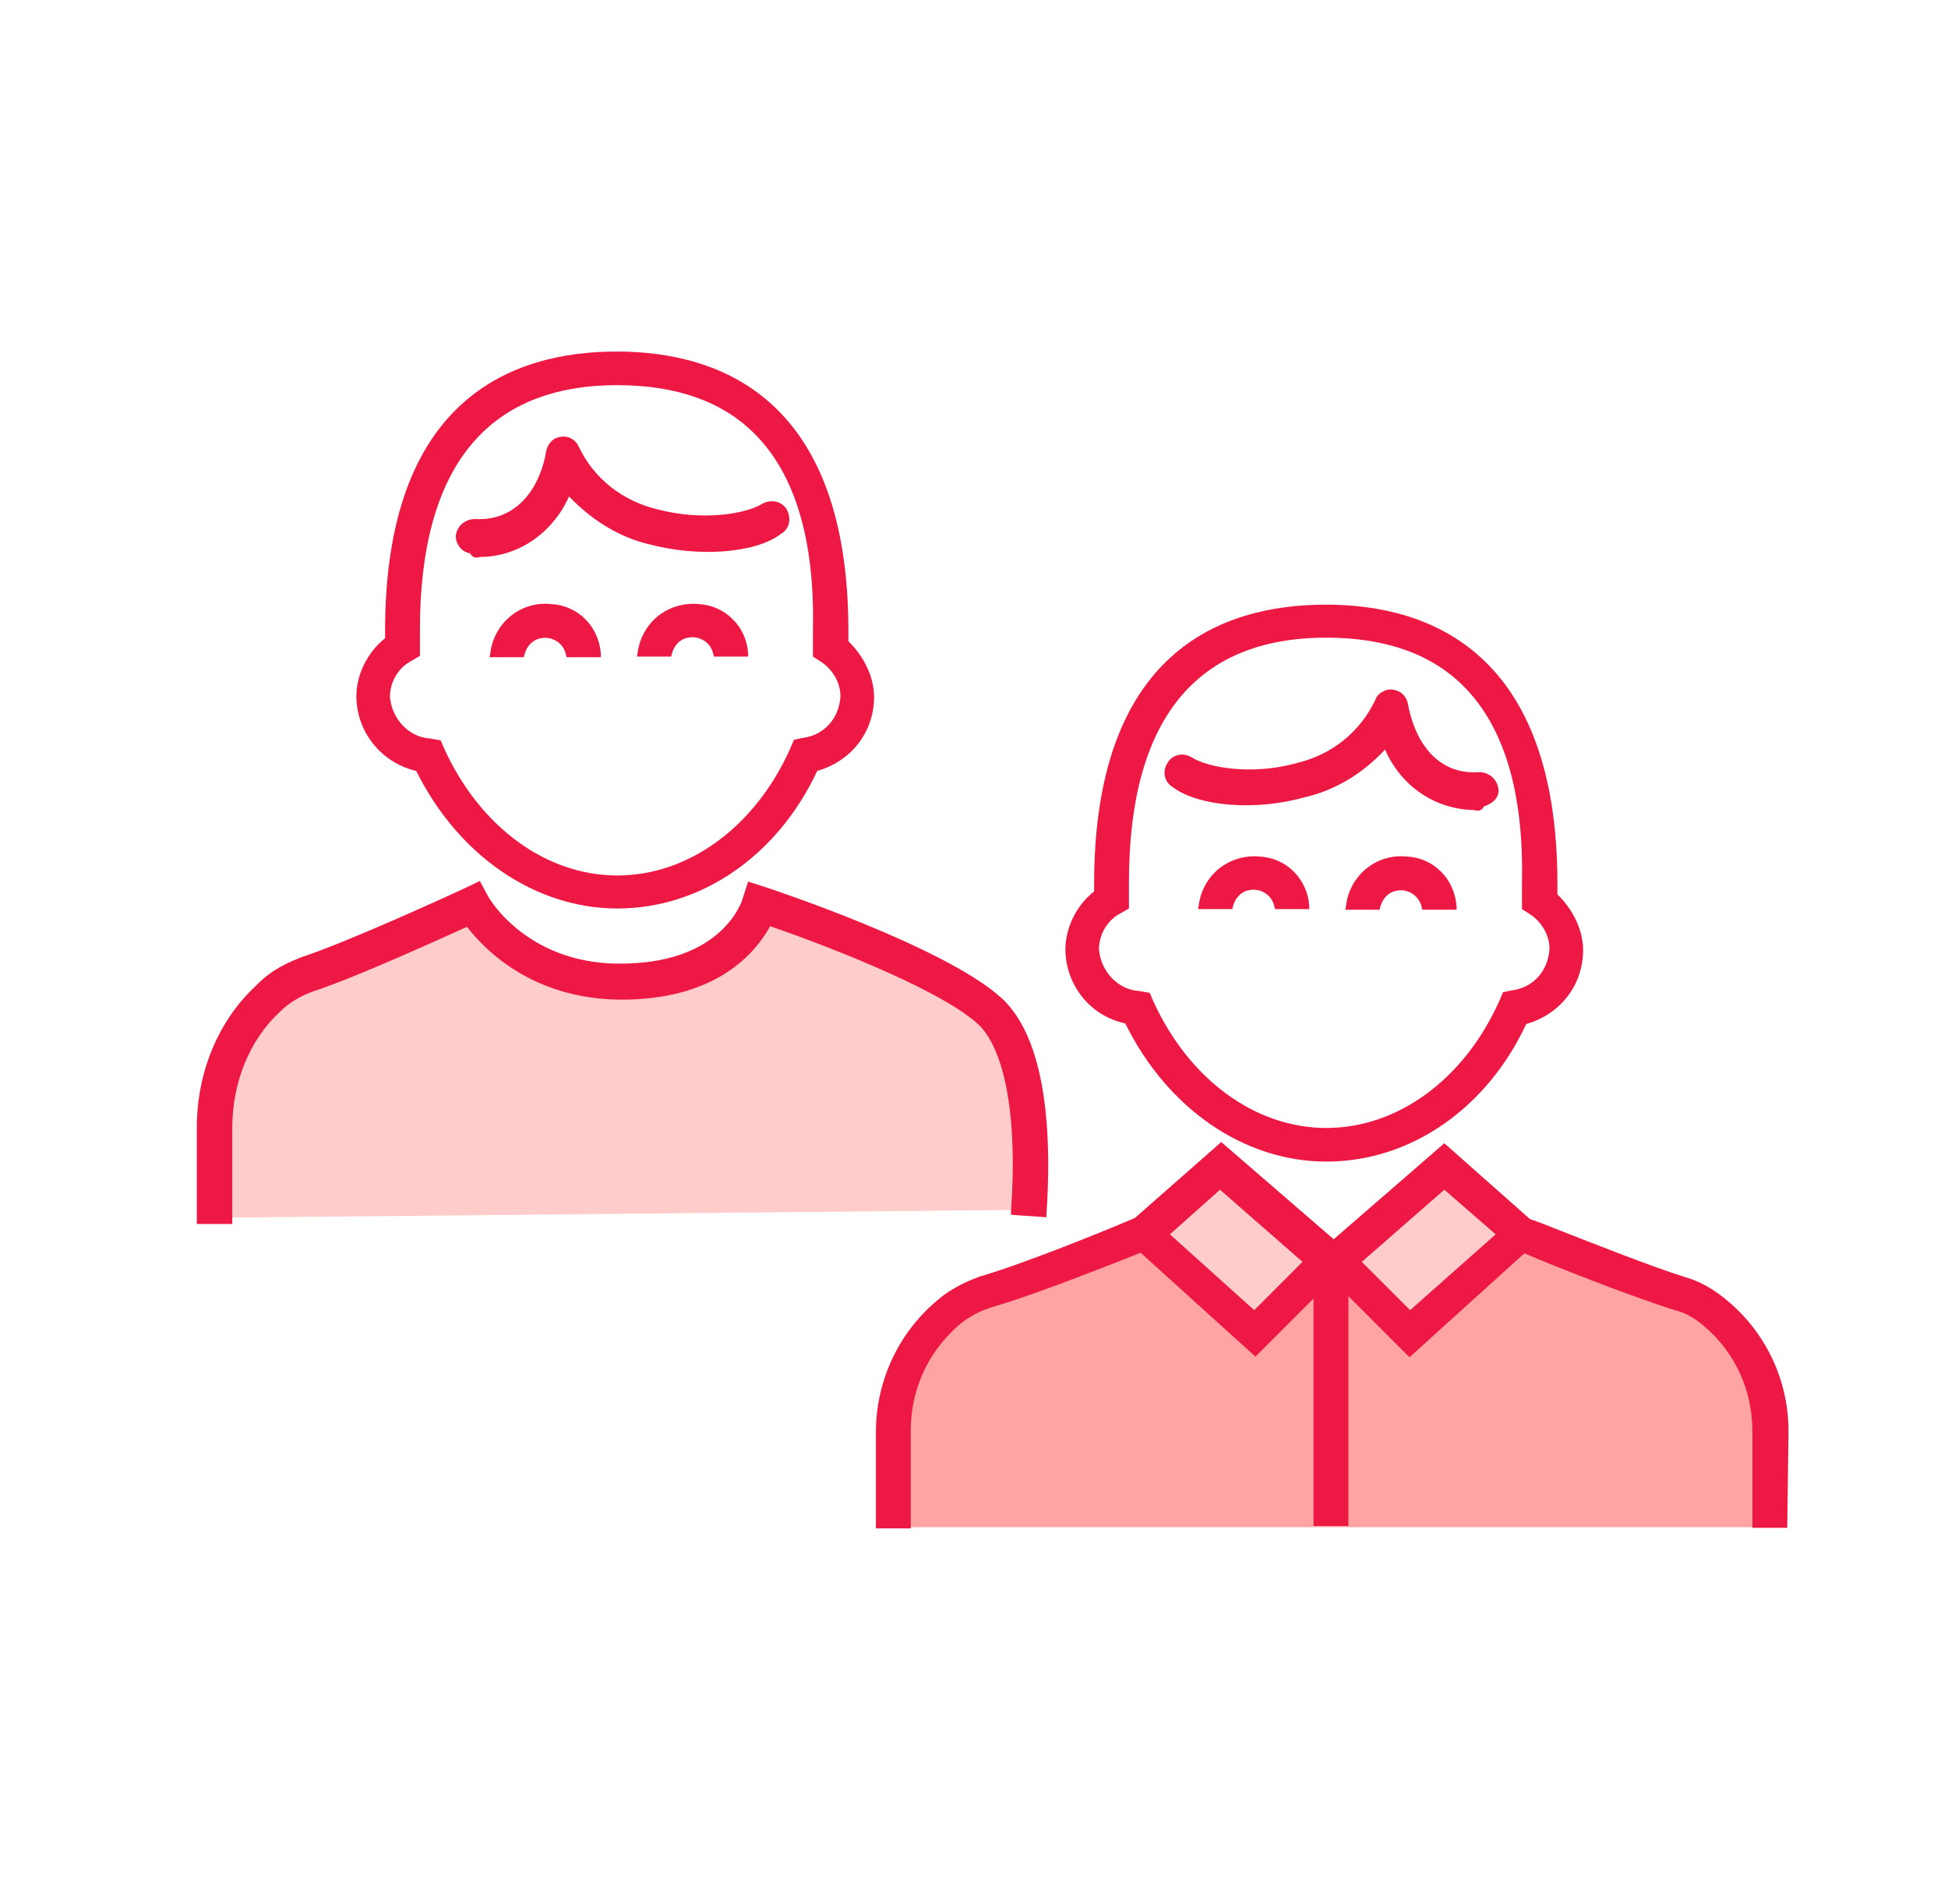 <?xml version="1.0" encoding="utf-8"?>
<!-- Generator: Adobe Illustrator 21.0.2, SVG Export Plug-In . SVG Version: 6.00 Build 0)  -->
<svg version="1.1" id="Layer_1" xmlns="http://www.w3.org/2000/svg" xmlns:xlink="http://www.w3.org/1999/xlink" x="0px" y="0px"
	 viewBox="0 0 318.7 311.4" style="enable-background:new 0 0 318.7 311.4;" xml:space="preserve">
<style type="text/css">
	.st0{fill:#FFCCCC;}
	.st1{fill:#ED1944;}
	.st2{fill:#FFA3A3;}
</style>
<path class="st0" d="M33.3,199.2V184c0-8.2,3.2-15.9,8.7-21.1c1.9-1.9,4-3,6.3-4c7.4-2.3,25.3-10.6,27.2-11.5
	c0,0,7.3,13.2,25.5,12.7s21.6-12.7,21.6-12.7s28.6,9.4,37.6,17.5c5.8,5.3,7.6,18.4,6.5,33L33.3,199.2z"/>
<rect x="215.9" y="205.9" class="st1" width="2.3" height="43.1"/>
<path class="st2" d="M286.6,222.5c-0.9-1.9-2.1-3.5-3.5-5.1c-5.1-6.1-13.6-8.9-21.3-11.2c-4-1.6-8.2-2.8-12.2-3.7
	c-3.3-0.2-3.5,1.6-6.8,1.9c-9.6,0.9-19.2,1.6-29,1.6c-4.4,0.2-8.9-0.2-13.3-1.2c-2.8-0.9-5.9-1.6-8.9-2.1c-4.4,0-8.7,0.7-12.6,2.6
	l-8.7,3c-5.4,1.6-10.8,4-15.4,7.3c-11,8.2-8.7,22-8.7,34.2h144.4C290.6,239.6,291,230.7,286.6,222.5z"/>
<path class="st0" d="M196.3,209.7c2.6,3,5.6,5.6,9.1,7.3c0.2,0.2,0.5,0.2,0.9,0.2c0.5,0,1.2-0.2,1.4-0.7c3-2.8,5.9-5.9,8.7-8.9
	c0.5-0.5,0.9-1.2,0.9-1.9c0.2-1.4-1.4-2.3-2.8-2.8c-4-1.9-7.5-4.4-10.5-7.7c-1.2-1.4-2.6-3-4.2-2.6c-0.9,0.2-1.6,0.7-2.3,1.4
	c-2.8,2.3-7.3,5.4-8.9,8.4C190.4,203.3,196.3,207.3,196.3,209.7z"/>
<path class="st0" d="M226.7,199.6c2.6-3,5.9-5.6,9.4-7.3c0.2-0.2,0.5-0.2,0.9-0.2c0.5,0,1.2,0.5,1.4,0.7c3,2.8,5.9,5.9,8.7,8.9
	c0.5,0.5,0.9,1.2,0.9,1.9c0.2,1.4-1.4,2.3-2.8,3c-4,1.9-7.5,4.4-10.5,7.7c-1.2,1.4-2.6,3-4.2,2.6c-0.9-0.2-1.6-0.7-2.3-1.4
	c-2.8-2.3-7.3-5.4-8.9-8.4C220.8,205.9,226.7,201.9,226.7,199.6z"/>
<g>
	<path class="st1" d="M184.1,167.4C191,181.4,203.6,190,217,190c13.7,0,26.2-8.6,32.7-22.5c5.6-1.6,9.3-6.4,9.3-12.1
		c0-3.2-1.6-6.6-4.2-9.1v-1.7c0-37.7-20.6-45.7-37.9-45.7s-37.9,7.9-37.9,45.7v1.2c-2.9,2.3-4.7,5.9-4.7,9.6
		C174.4,161.2,178.4,166.2,184.1,167.4z M250.4,149.6c1.9,1.3,3.1,3.4,3.1,5.6c-0.2,3.6-2.7,6.4-6.2,6.8l-1.4,0.3l-0.6,1.4
		c-5.7,12.8-16.6,20.8-28.3,20.8c-11.7,0-22.5-8-28.3-20.7l-0.6-1.4l-1.7-0.3c-3.5-0.2-6.3-3.2-6.6-6.8c0-2.5,1.4-4.8,3.5-5.9
		l1.4-0.8v-4.3c0-26.5,10.9-40,32.3-40c9.7,0,17.3,2.7,22.6,8.1c6.5,6.6,9.7,17.3,9.4,31.8v4.5L250.4,149.6z"/>
	<path class="st1" d="M242,126.3C242,126.3,242,126.3,242,126.3c-7.2,0.5-10.7-5.5-11.7-11.4c-0.3-1-1-1.7-1.7-1.9
		c-0.7-0.3-1.5-0.3-2.1,0c-0.7,0.3-1.3,0.8-1.5,1.5c-2.5,5.2-7,8.9-12.8,10.3c-7.5,2.1-14.7,0.7-17.2-0.9c-0.7-0.4-1.5-0.6-2.2-0.4
		c-0.7,0.1-1.4,0.6-1.8,1.3c-0.9,1.4-0.5,3.1,0.8,3.9c4.2,3.2,13.5,4,21.7,1.7c4.8-1.1,9.4-3.8,13.1-7.8c2.6,6,8.2,9.8,14.6,9.9
		c0.2,0.1,0.4,0.1,0.6,0.1c0.4,0,0.7-0.2,1-0.7c0.6-0.2,1.2-0.5,1.7-1c0.6-0.6,0.8-1.4,0.6-2.1C244.8,127.3,243.5,126.3,242,126.3z"
		/>
	<path class="st1" d="M282.9,213c-2.3-2-4.7-3.4-7.2-4.1c-5.7-1.8-14.5-5.3-20.4-7.6c-2.5-1-4.3-1.7-5-1.9L236.3,187l-18.1,15.7
		l-18.4-15.9l-14.1,12.4c-2.7,1.2-17.5,7.3-25.4,9.6c-3,1.1-5.3,2.4-7.2,4.1c-6.2,5.3-9.8,13.1-9.8,21.4v15.7h5.7V234
		c0-6.7,2.8-12.8,7.8-17.2c1.4-1.2,3.1-2.2,5.2-2.9c6.3-1.8,16.5-5.8,22.1-8c1-0.4,1.8-0.7,2.5-1l18.8,17l9.5-9.5v37.2h5.7V212
		l10,10l18.8-17c4.6,2,17.3,7,24.6,9.3c1.7,0.4,3.3,1.3,4.9,2.7c5,4.3,7.8,10.4,7.8,17.2v15.7h5.7l0.2-15.5
		C292.7,226.1,289.1,218.3,282.9,213z M191.4,201.9l8.2-7.3l13.5,11.8l-7.9,7.9L191.4,201.9z M244.7,201.9l-14,12.4l-7.9-7.9
		l13.5-11.8L244.7,201.9z"/>
	<path class="st1" d="M206,140.1c-2.4-0.2-4.7,0.5-6.6,2c-1.9,1.6-3,3.7-3.3,6.1l-0.1,0.5h5.6l0.1-0.4c0.4-1.5,1.4-2.5,2.7-2.7
		c0.9-0.2,1.8,0,2.6,0.5c0.8,0.5,1.3,1.3,1.5,2.2l0.1,0.4h5.6l0-0.5C213.9,143.8,210.5,140.3,206,140.1z"/>
	<path class="st1" d="M230.1,140.1c-5-0.5-9.4,3.2-9.9,8.2l-0.1,0.5h5.6l0.1-0.4c0.4-1.5,1.4-2.5,2.7-2.7c1.8-0.4,3.7,0.8,4.1,2.7
		l0.1,0.4h5.6l0-0.5C238,143.8,234.6,140.3,230.1,140.1z"/>
	<path class="st1" d="M68.1,126.1c6.9,13.9,19.5,22.5,32.9,22.5c13.7,0,26.2-8.6,32.7-22.5c5.6-1.6,9.3-6.4,9.3-12.1
		c0-3.2-1.6-6.6-4.2-9.1v-1.7c0-37.7-20.6-45.7-37.9-45.7s-37.9,7.9-37.9,45.7v1.2c-2.9,2.3-4.7,5.9-4.7,9.6
		C58.4,119.9,62.5,124.8,68.1,126.1z M134.4,108.3c1.9,1.3,3.1,3.4,3.1,5.6c-0.2,3.6-2.7,6.4-6.2,6.8l-1.4,0.3l-0.6,1.4
		c-5.7,12.8-16.6,20.8-28.3,20.8c-11.7,0-22.5-8-28.3-20.7l-0.6-1.4l-1.7-0.3c-3.5-0.2-6.3-3.2-6.6-6.8c0-2.5,1.4-4.8,3.5-5.9
		l1.4-0.8V103c0-26.5,10.9-40,32.3-40c9.7,0,17.3,2.7,22.6,8.1c6.5,6.6,9.7,17.3,9.4,31.8v4.5L134.4,108.3z"/>
	<path class="st1" d="M124.7,82.4c-2.5,1.6-9.6,2.9-17.2,0.9c-5.7-1.4-10.3-5-12.8-10.2c-0.3-0.7-0.8-1.2-1.5-1.5
		c-0.7-0.3-1.5-0.2-2.1,0c-0.8,0.3-1.4,1-1.7,2c-0.9,5.7-4.5,11.7-11.7,11.3c-1.5,0-2.8,1-3.1,2.5c-0.1,0.7,0.1,1.4,0.6,2.1
		c0.4,0.5,1,0.9,1.7,1c0.3,0.5,0.6,0.7,1,0.7c0.2,0,0.4,0,0.6-0.1c6.3,0,11.9-3.9,14.6-9.9c3.7,3.9,8.3,6.7,13,7.8
		c8.2,2.2,17.6,1.5,21.7-1.7c1.4-0.8,1.7-2.5,0.9-4C127.9,82,126.2,81.6,124.7,82.4z"/>
	<path class="st1" d="M165.4,198.2l0,0.5l5.8,0.4l0-0.5c0.7-10,0.8-28-7.4-35.4c-9.3-8.4-37.4-17.7-38.6-18.1l-2.8-0.9l-0.9,2.8
		c-0.1,0.4-3.2,10.2-18.9,10.6C86.6,158.2,80,147,79.8,146.5l-1.3-2.4l-2.5,1.2c-1.9,0.9-19.6,9-26.8,11.3l-0.2,0.1
		c-3.1,1.2-5.3,2.6-7.2,4.6c-6.1,5.7-9.6,14.1-9.6,23.2v15.7h5.8v-15.7c0-7.4,2.8-14.4,7.8-19c1.4-1.4,3-2.4,5.3-3.3
		c7.2-2.3,22.6-9.4,25.3-10.6c3.1,4,11.3,12.3,26.5,11.9c14.5-0.4,20.6-7.5,23.1-12c6.7,2.3,27.1,9.8,34,16
		C164.5,171.7,166.5,183.1,165.4,198.2z"/>
	<path class="st1" d="M90.1,98.8c-5-0.5-9.4,3.2-9.9,8.2l-0.1,0.5h5.6l0.1-0.4c0.4-1.5,1.4-2.5,2.7-2.7c0.9-0.2,1.8,0,2.6,0.5
		c0.8,0.5,1.3,1.3,1.5,2.2l0.1,0.4h5.6l0-0.5C98,102.4,94.5,99,90.1,98.8z"/>
	<path class="st1" d="M114.2,98.8c-2.4-0.2-4.7,0.5-6.6,2c-1.9,1.6-3,3.7-3.3,6.1l-0.1,0.5h5.6l0.1-0.4c0.4-1.5,1.4-2.5,2.7-2.7
		c0.9-0.2,1.8,0,2.6,0.5c0.8,0.5,1.3,1.3,1.5,2.2l0.1,0.4h5.6l0-0.5C122.1,102.4,118.6,99,114.2,98.8z"/>
</g>
</svg>
